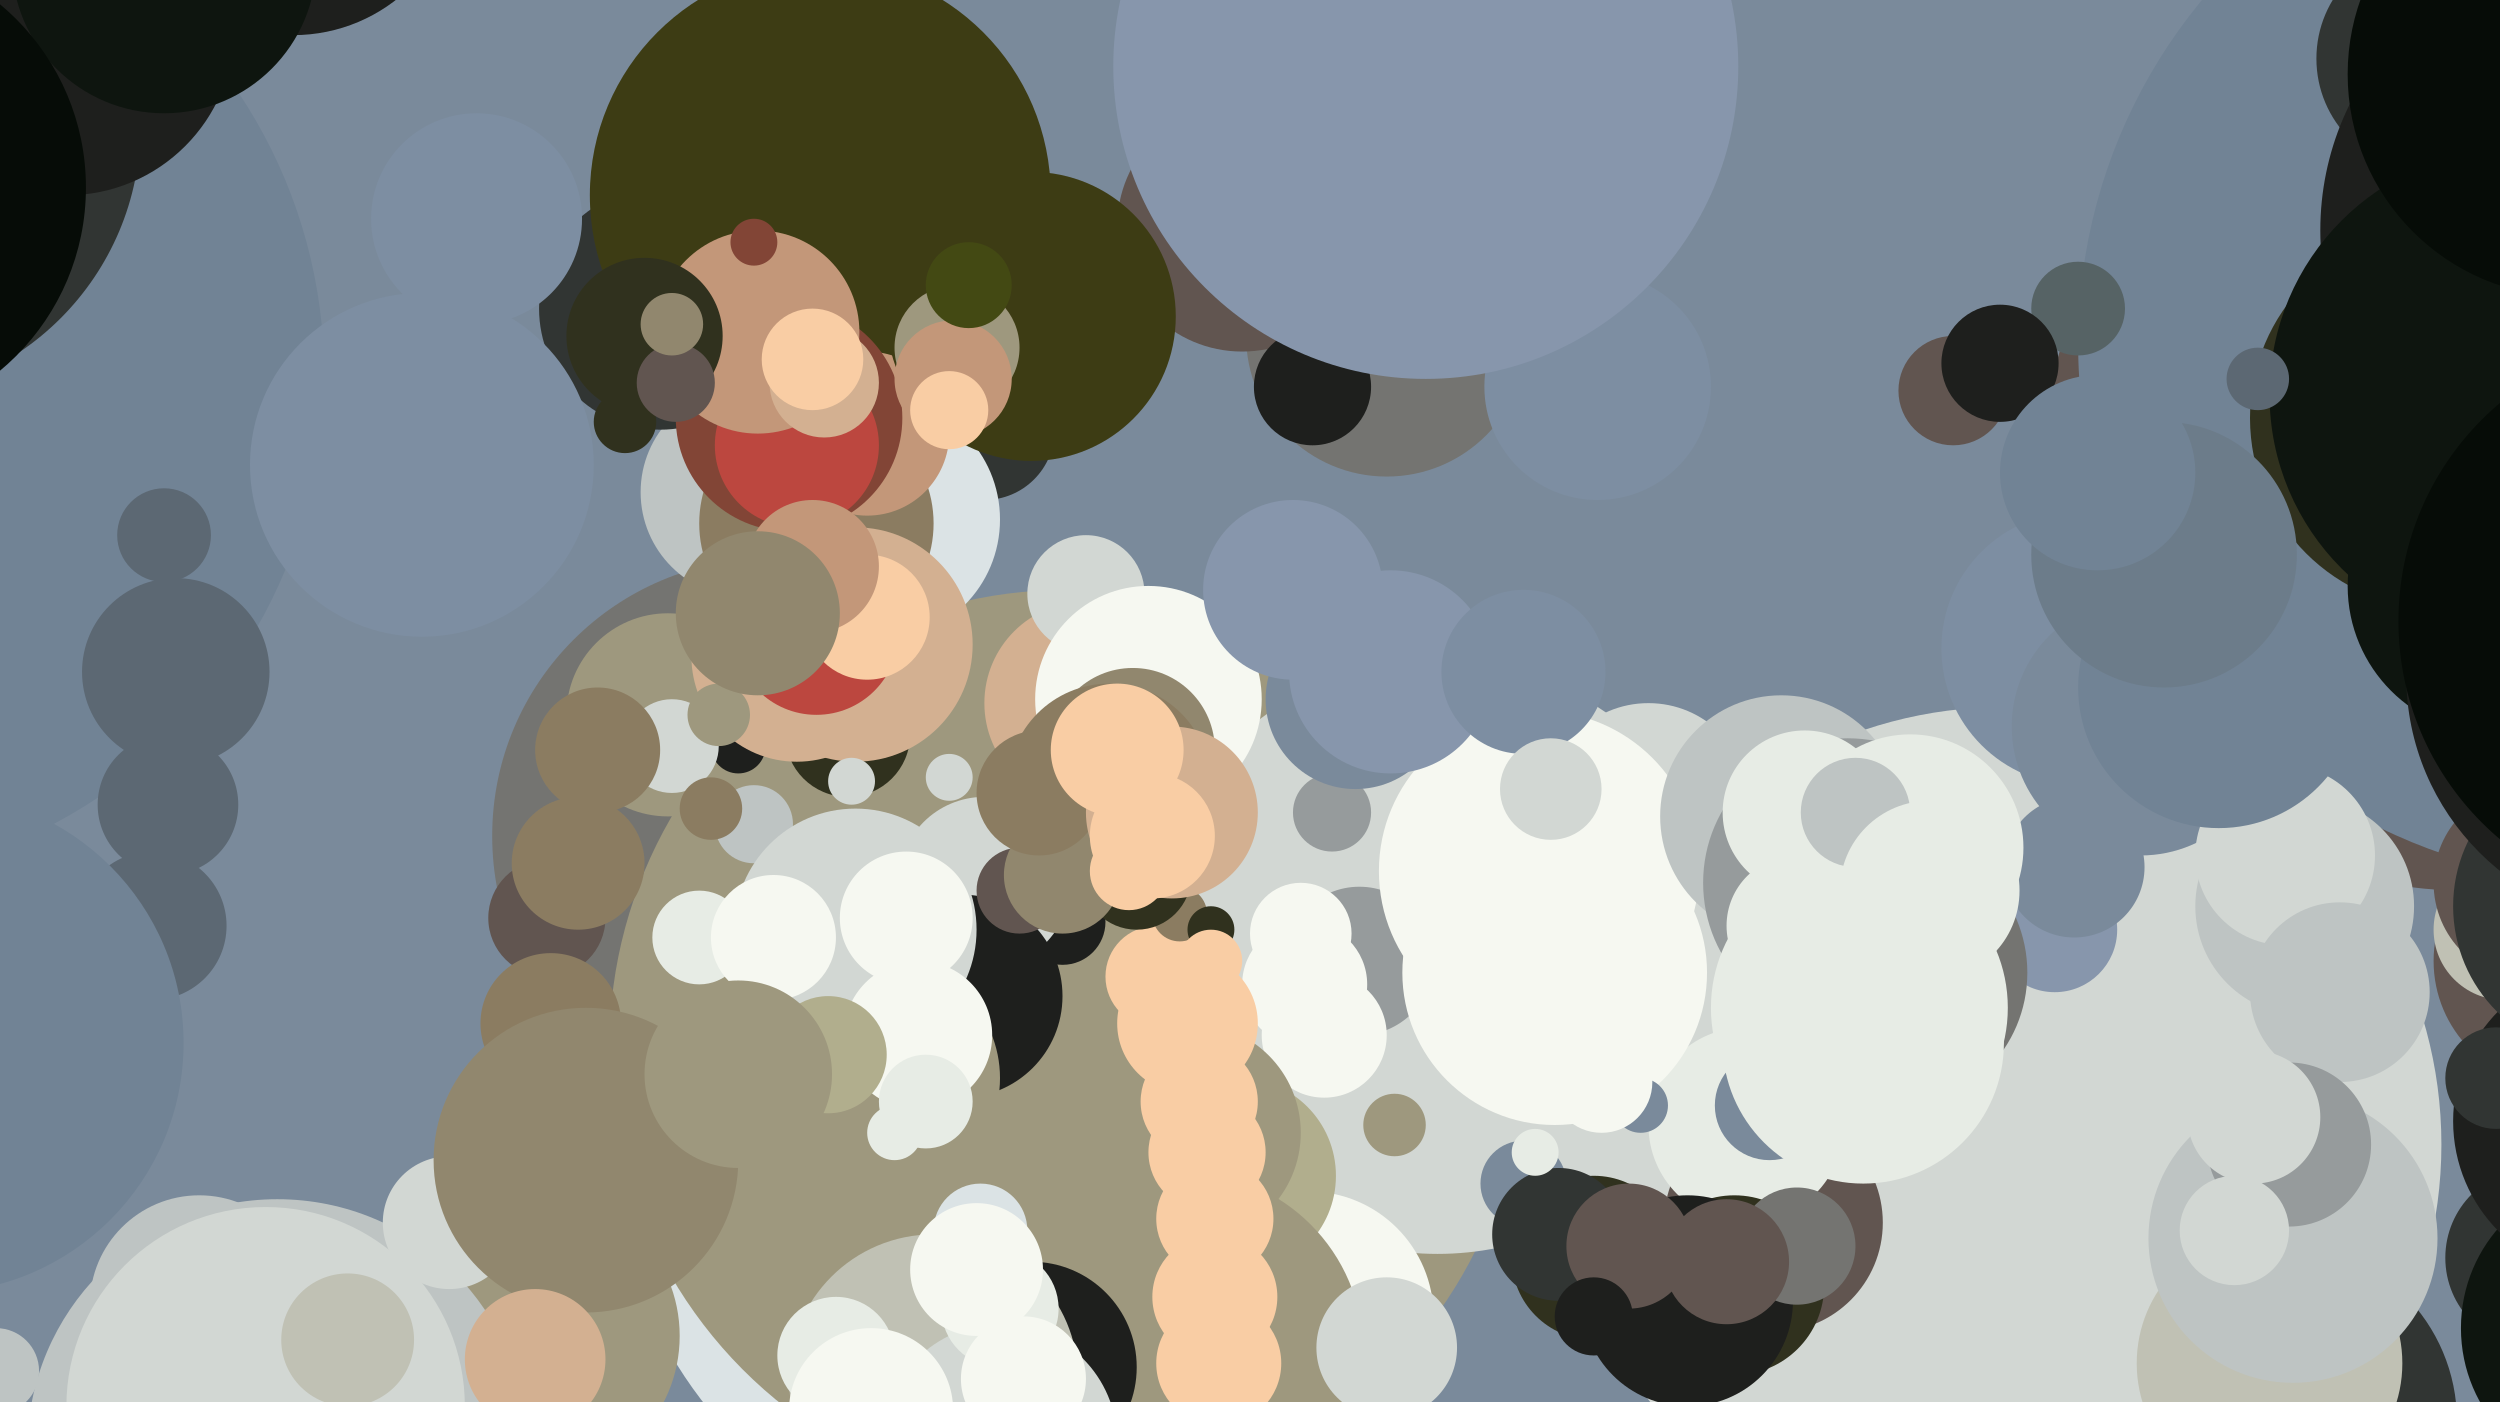 <svg xmlns="http://www.w3.org/2000/svg" width="640px" height="359px">
  <rect width="640" height="359" fill="rgb(122,138,155)"/>
  <circle cx="266" cy="292" r="109" fill="rgb(219,227,229)"/>
  <circle cx="583" cy="364" r="46" fill="rgb(49,53,51)"/>
  <circle cx="197" cy="214" r="71" fill="rgb(116,116,113)"/>
  <circle cx="273" cy="268" r="117" fill="rgb(158,152,126)"/>
  <circle cx="252" cy="110" r="18" fill="rgb(49,53,51)"/>
  <circle cx="171" cy="183" r="26" fill="rgb(158,152,126)"/>
  <circle cx="191" cy="126" r="27" fill="rgb(190,196,195)"/>
  <circle cx="-47" cy="96" r="130" fill="rgb(113,131,149)"/>
  <circle cx="513" cy="293" r="112" fill="rgb(210,215,211)"/>
  <circle cx="137" cy="342" r="37" fill="rgb(158,152,126)"/>
  <circle cx="631" cy="120" r="108" fill="rgb(97,85,80)"/>
  <circle cx="71" cy="371" r="64" fill="rgb(190,196,195)"/>
  <circle cx="670" cy="88" r="138" fill="rgb(113,131,149)"/>
  <circle cx="532" cy="166" r="35" fill="rgb(125,142,162)"/>
  <circle cx="217" cy="188" r="16" fill="rgb(48,49,30)"/>
  <circle cx="368" cy="245" r="76" fill="rgb(210,215,211)"/>
  <circle cx="278" cy="180" r="26" fill="rgb(211,176,145)"/>
  <circle cx="348" cy="246" r="19" fill="rgb(150,155,156)"/>
  <circle cx="225" cy="133" r="31" fill="rgb(219,227,229)"/>
  <circle cx="189" cy="191" r="7" fill="rgb(30,31,29)"/>
  <circle cx="209" cy="134" r="30" fill="rgb(139,124,97)"/>
  <circle cx="625" cy="107" r="49" fill="rgb(48,49,30)"/>
  <circle cx="75" cy="-34" r="43" fill="rgb(30,31,29)"/>
  <circle cx="169" cy="79" r="31" fill="rgb(49,53,51)"/>
  <circle cx="210" cy="50" r="59" fill="rgb(61,60,20)"/>
  <circle cx="339" cy="265" r="16" fill="rgb(246,248,241)"/>
  <circle cx="193" cy="211" r="10" fill="rgb(190,196,195)"/>
  <circle cx="222" cy="111" r="21" fill="rgb(195,151,121)"/>
  <circle cx="140" cy="235" r="15" fill="rgb(97,85,80)"/>
  <circle cx="390" cy="303" r="11" fill="rgb(122,138,155)"/>
  <circle cx="122" cy="56" r="27" fill="rgb(125,142,162)"/>
  <circle cx="454" cy="313" r="28" fill="rgb(97,85,80)"/>
  <circle cx="172" cy="191" r="12" fill="rgb(210,215,211)"/>
  <circle cx="45" cy="172" r="24" fill="rgb(92,104,115)"/>
  <circle cx="202" cy="107" r="29" fill="rgb(130,69,54)"/>
  <circle cx="335" cy="337" r="32" fill="rgb(246,248,241)"/>
  <circle cx="204" cy="168" r="27" fill="rgb(211,176,145)"/>
  <circle cx="649" cy="322" r="23" fill="rgb(49,53,51)"/>
  <circle cx="341" cy="208" r="10" fill="rgb(150,155,156)"/>
  <circle cx="243" cy="199" r="6" fill="rgb(210,215,211)"/>
  <circle cx="-1" cy="351" r="11" fill="rgb(190,196,195)"/>
  <circle cx="296" cy="250" r="13" fill="rgb(249,205,164)"/>
  <circle cx="302" cy="234" r="7" fill="rgb(139,124,97)"/>
  <circle cx="317" cy="301" r="25" fill="rgb(177,174,141)"/>
  <circle cx="590" cy="232" r="28" fill="rgb(190,196,195)"/>
  <circle cx="669" cy="340" r="39" fill="rgb(14,21,15)"/>
  <circle cx="581" cy="349" r="34" fill="rgb(192,193,180)"/>
  <circle cx="303" cy="346" r="46" fill="rgb(158,152,126)"/>
  <circle cx="148" cy="221" r="17" fill="rgb(139,124,97)"/>
  <circle cx="655" cy="246" r="32" fill="rgb(97,85,80)"/>
  <circle cx="355" cy="86" r="36" fill="rgb(116,116,113)"/>
  <circle cx="204" cy="114" r="21" fill="rgb(188,71,63)"/>
  <circle cx="526" cy="238" r="16" fill="rgb(135,150,172)"/>
  <circle cx="219" cy="165" r="30" fill="rgb(211,176,145)"/>
  <circle cx="587" cy="317" r="37" fill="rgb(190,196,195)"/>
  <circle cx="251" cy="315" r="12" fill="rgb(219,227,229)"/>
  <circle cx="447" cy="288" r="25" fill="rgb(231,236,229)"/>
  <circle cx="444" cy="329" r="23" fill="rgb(48,49,30)"/>
  <circle cx="531" cy="222" r="18" fill="rgb(122,138,155)"/>
  <circle cx="278" cy="152" r="15" fill="rgb(210,215,211)"/>
  <circle cx="532" cy="79" r="12" fill="rgb(86,99,101)"/>
  <circle cx="641" cy="238" r="18" fill="rgb(192,193,180)"/>
  <circle cx="648" cy="226" r="25" fill="rgb(97,85,80)"/>
  <circle cx="153" cy="192" r="16" fill="rgb(139,124,97)"/>
  <circle cx="422" cy="206" r="26" fill="rgb(210,215,211)"/>
  <circle cx="548" cy="186" r="33" fill="rgb(122,138,155)"/>
  <circle cx="318" cy="58" r="32" fill="rgb(97,85,80)"/>
  <circle cx="43" cy="206" r="18" fill="rgb(92,104,115)"/>
  <circle cx="484" cy="249" r="35" fill="rgb(116,116,113)"/>
  <circle cx="305" cy="290" r="28" fill="rgb(158,152,126)"/>
  <circle cx="310" cy="238" r="6" fill="rgb(48,49,30)"/>
  <circle cx="272" cy="236" r="11" fill="rgb(30,31,29)"/>
  <circle cx="408" cy="322" r="21" fill="rgb(48,49,30)"/>
  <circle cx="252" cy="226" r="22" fill="rgb(210,215,211)"/>
  <circle cx="336" cy="99" r="15" fill="rgb(30,31,29)"/>
  <circle cx="399" cy="316" r="17" fill="rgb(49,53,51)"/>
  <circle cx="294" cy="179" r="29" fill="rgb(246,248,241)"/>
  <circle cx="246" cy="255" r="26" fill="rgb(30,31,29)"/>
  <circle cx="264" cy="350" r="27" fill="rgb(30,31,29)"/>
  <circle cx="311" cy="332" r="16" fill="rgb(249,205,164)"/>
  <circle cx="291" cy="224" r="14" fill="rgb(48,49,30)"/>
  <circle cx="500" cy="100" r="14" fill="rgb(97,85,80)"/>
  <circle cx="347" cy="179" r="23" fill="rgb(122,138,155)"/>
  <circle cx="585" cy="219" r="23" fill="rgb(210,215,211)"/>
  <circle cx="290" cy="192" r="21" fill="rgb(145,135,110)"/>
  <circle cx="51" cy="334" r="28" fill="rgb(190,196,195)"/>
  <circle cx="115" cy="313" r="17" fill="rgb(210,215,211)"/>
  <circle cx="264" cy="81" r="37" fill="rgb(61,60,20)"/>
  <circle cx="393" cy="295" r="6" fill="rgb(231,236,229)"/>
  <circle cx="568" cy="176" r="36" fill="rgb(113,131,149)"/>
  <circle cx="284" cy="201" r="26" fill="rgb(139,124,97)"/>
  <circle cx="622" cy="15" r="29" fill="rgb(49,53,51)"/>
  <circle cx="355" cy="345" r="18" fill="rgb(210,215,211)"/>
  <circle cx="261" cy="228" r="11" fill="rgb(97,85,80)"/>
  <circle cx="272" cy="224" r="15" fill="rgb(145,135,110)"/>
  <circle cx="-34" cy="32" r="70" fill="rgb(49,53,51)"/>
  <circle cx="599" cy="254" r="23" fill="rgb(190,196,195)"/>
  <circle cx="586" cy="293" r="21" fill="rgb(150,155,156)"/>
  <circle cx="432" cy="333" r="27" fill="rgb(30,31,29)"/>
  <circle cx="194" cy="85" r="26" fill="rgb(195,151,121)"/>
  <circle cx="266" cy="203" r="16" fill="rgb(139,124,97)"/>
  <circle cx="409" cy="99" r="29" fill="rgb(125,142,162)"/>
  <circle cx="312" cy="349" r="16" fill="rgb(249,205,164)"/>
  <circle cx="554" cy="142" r="34" fill="rgb(108,124,138)"/>
  <circle cx="398" cy="249" r="39" fill="rgb(246,248,241)"/>
  <circle cx="165" cy="86" r="20" fill="rgb(48,49,30)"/>
  <circle cx="667" cy="59" r="73" fill="rgb(30,31,29)"/>
  <circle cx="193" cy="62" r="6" fill="rgb(130,69,54)"/>
  <circle cx="17" cy="7" r="43" fill="rgb(30,31,29)"/>
  <circle cx="245" cy="89" r="16" fill="rgb(158,152,126)"/>
  <circle cx="331" cy="151" r="23" fill="rgb(135,150,172)"/>
  <circle cx="453" cy="283" r="14" fill="rgb(122,138,155)"/>
  <circle cx="639" cy="150" r="38" fill="rgb(14,21,15)"/>
  <circle cx="141" cy="262" r="18" fill="rgb(139,124,97)"/>
  <circle cx="644" cy="101" r="63" fill="rgb(14,21,15)"/>
  <circle cx="179" cy="240" r="12" fill="rgb(231,236,229)"/>
  <circle cx="239" cy="353" r="37" fill="rgb(192,193,180)"/>
  <circle cx="244" cy="97" r="15" fill="rgb(195,151,121)"/>
  <circle cx="394" cy="223" r="41" fill="rgb(246,248,241)"/>
  <circle cx="68" cy="360" r="51" fill="rgb(210,215,211)"/>
  <circle cx="456" cy="209" r="31" fill="rgb(190,196,195)"/>
  <circle cx="226" cy="276" r="30" fill="rgb(158,152,126)"/>
  <circle cx="256" cy="369" r="30" fill="rgb(210,215,211)"/>
  <circle cx="39" cy="237" r="19" fill="rgb(92,104,115)"/>
  <circle cx="473" cy="226" r="37" fill="rgb(150,155,156)"/>
  <circle cx="209" cy="162" r="21" fill="rgb(188,71,63)"/>
  <circle cx="417" cy="319" r="16" fill="rgb(97,85,80)"/>
  <circle cx="420" cy="283" r="7" fill="rgb(122,138,155)"/>
  <circle cx="184" cy="183" r="8" fill="rgb(158,152,126)"/>
  <circle cx="333" cy="239" r="13" fill="rgb(246,248,241)"/>
  <circle cx="89" cy="343" r="17" fill="rgb(192,193,180)"/>
  <circle cx="460" cy="237" r="18" fill="rgb(231,236,229)"/>
  <circle cx="182" cy="207" r="8" fill="rgb(139,124,97)"/>
  <circle cx="160" cy="108" r="8" fill="rgb(48,49,30)"/>
  <circle cx="229" cy="290" r="7" fill="rgb(231,236,229)"/>
  <circle cx="408" cy="337" r="10" fill="rgb(30,31,29)"/>
  <circle cx="307" cy="282" r="15" fill="rgb(249,205,164)"/>
  <circle cx="668" cy="287" r="40" fill="rgb(30,31,29)"/>
  <circle cx="578" cy="97" r="8" fill="rgb(92,104,115)"/>
  <circle cx="256" cy="335" r="15" fill="rgb(231,236,229)"/>
  <circle cx="42" cy="137" r="12" fill="rgb(92,104,115)"/>
  <circle cx="219" cy="238" r="31" fill="rgb(210,215,211)"/>
  <circle cx="235" cy="265" r="19" fill="rgb(246,248,241)"/>
  <circle cx="211" cy="98" r="14" fill="rgb(211,176,145)"/>
  <circle cx="462" cy="208" r="21" fill="rgb(231,236,229)"/>
  <circle cx="489" cy="217" r="29" fill="rgb(231,236,229)"/>
  <circle cx="476" cy="258" r="38" fill="rgb(231,236,229)"/>
  <circle cx="365" cy="17" r="80" fill="rgb(135,150,172)"/>
  <circle cx="173" cy="98" r="10" fill="rgb(97,85,80)"/>
  <circle cx="237" cy="282" r="12" fill="rgb(231,236,229)"/>
  <circle cx="356" cy="172" r="26" fill="rgb(135,150,172)"/>
  <circle cx="-17" cy="267" r="64" fill="rgb(113,131,149)"/>
  <circle cx="212" cy="270" r="15" fill="rgb(177,174,141)"/>
  <circle cx="262" cy="353" r="16" fill="rgb(246,248,241)"/>
  <circle cx="658" cy="19" r="57" fill="rgb(6,12,7)"/>
  <circle cx="218" cy="200" r="6" fill="rgb(210,215,211)"/>
  <circle cx="214" cy="347" r="15" fill="rgb(231,236,229)"/>
  <circle cx="390" cy="172" r="21" fill="rgb(125,142,162)"/>
  <circle cx="512" cy="93" r="15" fill="rgb(30,31,29)"/>
  <circle cx="150" cy="297" r="39" fill="rgb(145,135,110)"/>
  <circle cx="577" cy="286" r="17" fill="rgb(210,215,211)"/>
  <circle cx="477" cy="267" r="36" fill="rgb(231,236,229)"/>
  <circle cx="666" cy="232" r="38" fill="rgb(49,53,51)"/>
  <circle cx="639" cy="276" r="13" fill="rgb(49,53,51)"/>
  <circle cx="300" cy="208" r="22" fill="rgb(211,176,145)"/>
  <circle cx="475" cy="208" r="14" fill="rgb(190,196,195)"/>
  <circle cx="222" cy="158" r="16" fill="rgb(249,205,164)"/>
  <circle cx="460" cy="319" r="15" fill="rgb(116,116,113)"/>
  <circle cx="289" cy="223" r="10" fill="rgb(249,205,164)"/>
  <circle cx="42" cy="-10" r="39" fill="rgb(14,21,15)"/>
  <circle cx="397" cy="202" r="13" fill="rgb(210,215,211)"/>
  <circle cx="198" cy="240" r="16" fill="rgb(246,248,241)"/>
  <circle cx="334" cy="252" r="16" fill="rgb(246,248,241)"/>
  <circle cx="172" cy="83" r="8" fill="rgb(145,135,110)"/>
  <circle cx="310" cy="246" r="8" fill="rgb(249,205,164)"/>
  <circle cx="410" cy="277" r="13" fill="rgb(246,248,241)"/>
  <circle cx="286" cy="192" r="17" fill="rgb(249,205,164)"/>
  <circle cx="250" cy="325" r="17" fill="rgb(246,248,241)"/>
  <circle cx="232" cy="235" r="17" fill="rgb(246,248,241)"/>
  <circle cx="442" cy="323" r="16" fill="rgb(97,85,80)"/>
  <circle cx="208" cy="92" r="13" fill="rgb(249,205,164)"/>
  <circle cx="304" cy="262" r="18" fill="rgb(249,205,164)"/>
  <circle cx="680" cy="173" r="64" fill="rgb(30,31,29)"/>
  <circle cx="208" cy="145" r="17" fill="rgb(195,151,121)"/>
  <circle cx="311" cy="312" r="15" fill="rgb(249,205,164)"/>
  <circle cx="194" cy="157" r="21" fill="rgb(145,135,110)"/>
  <circle cx="295" cy="214" r="16" fill="rgb(249,205,164)"/>
  <circle cx="537" cy="121" r="25" fill="rgb(113,131,149)"/>
  <circle cx="243" cy="105" r="10" fill="rgb(249,205,164)"/>
  <circle cx="572" cy="315" r="14" fill="rgb(210,215,211)"/>
  <circle cx="137" cy="348" r="18" fill="rgb(211,176,145)"/>
  <circle cx="309" cy="295" r="15" fill="rgb(249,205,164)"/>
  <circle cx="687" cy="159" r="73" fill="rgb(6,12,7)"/>
  <circle cx="223" cy="361" r="21" fill="rgb(246,248,241)"/>
  <circle cx="108" cy="119" r="44" fill="rgb(125,142,162)"/>
  <circle cx="-39" cy="48" r="61" fill="rgb(6,12,7)"/>
  <circle cx="494" cy="228" r="23" fill="rgb(231,236,229)"/>
  <circle cx="189" cy="275" r="24" fill="rgb(158,152,126)"/>
  <circle cx="357" cy="288" r="8" fill="rgb(158,152,126)"/>
  <circle cx="248" cy="73" r="11" fill="rgb(67,73,19)"/>
</svg>